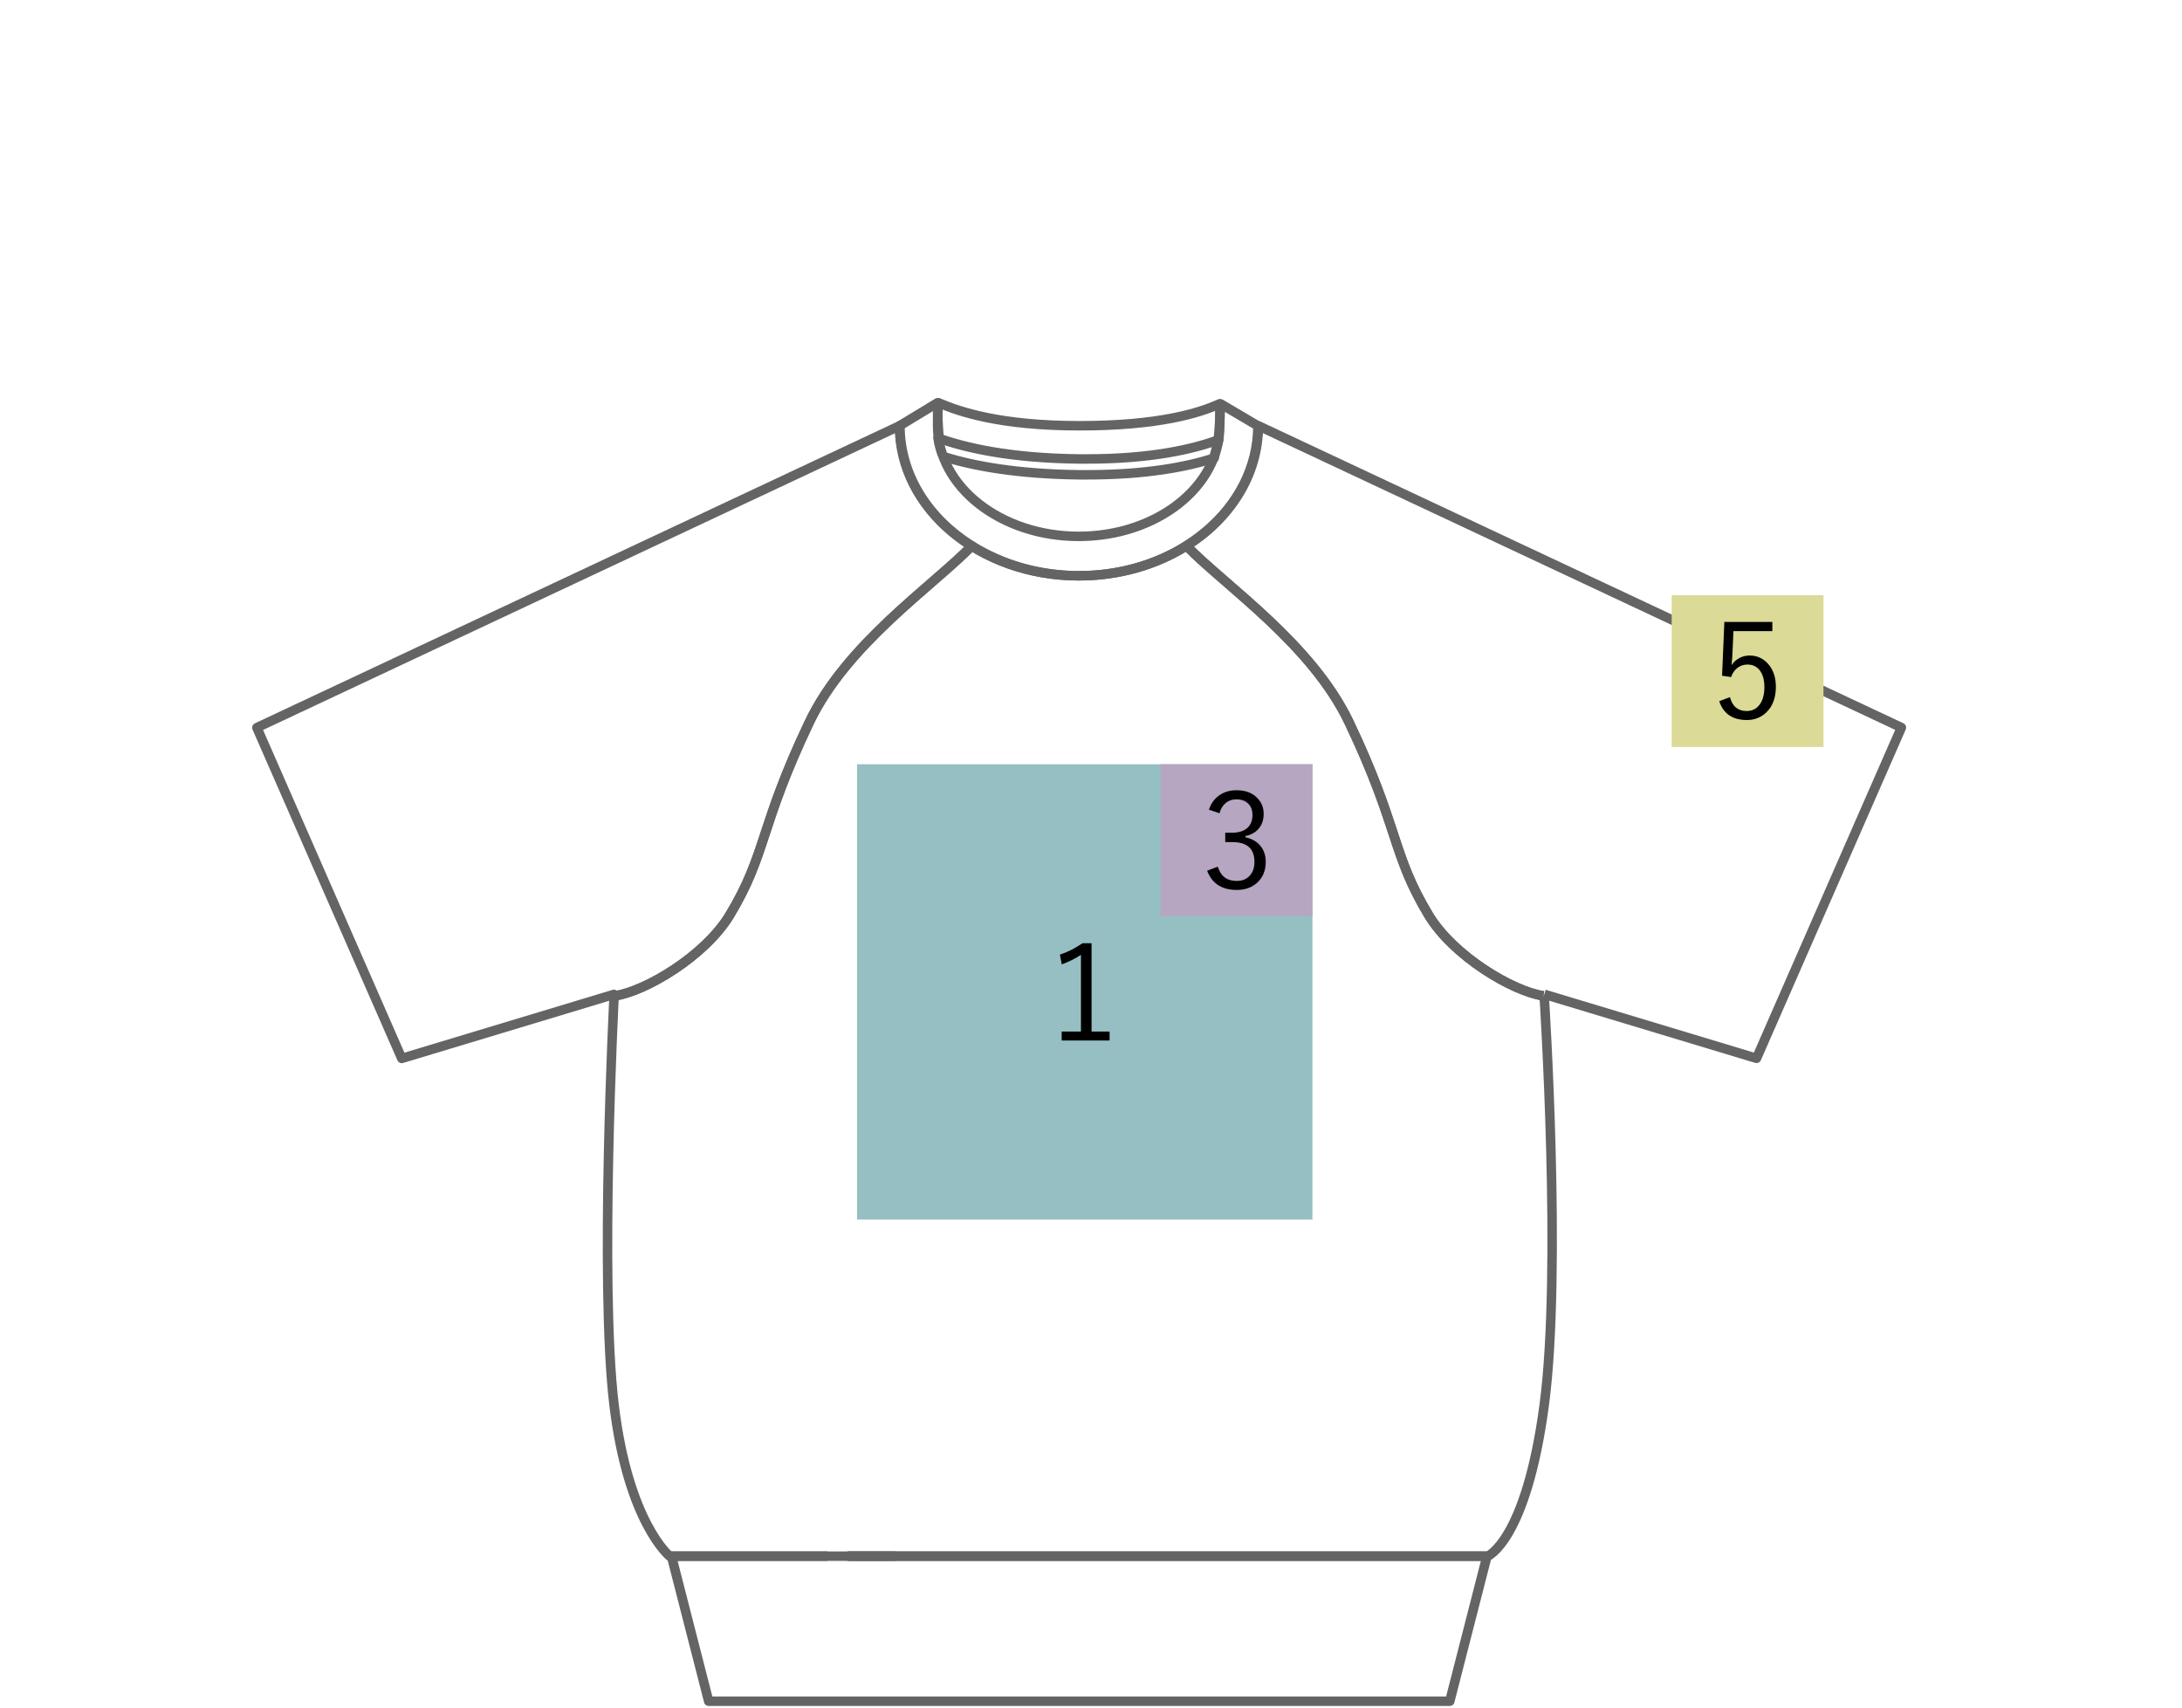 <?xml version="1.0" encoding="utf-8"?>
<!-- Generator: Adobe Illustrator 27.7.0, SVG Export Plug-In . SVG Version: 6.00 Build 0)  -->
<svg version="1.1" id="レイヤー_1" xmlns="http://www.w3.org/2000/svg" xmlns:xlink="http://www.w3.org/1999/xlink" x="0px"
	 y="0px" viewBox="0 0 230 180" style="enable-background:new 0 0 230 180;" xml:space="preserve">
<style type="text/css">
	.st0{fill:#96BFC3;}
	.st1{fill:#EDD79D;}
	.st2{fill:#BFBFBF;}
	.st3{fill:#B6A6C1;}
	.st4{fill:#DBDA96;}
	.st5{fill:none;stroke:#53575A;stroke-miterlimit:10;}
	.st6{fill:none;stroke:#53575A;}
	.st7{fill:none;stroke:#53575A;stroke-dasharray:1.5,1;}
	.st8{fill:#FFFFFF;stroke:#53575A;}
	.st9{fill:none;stroke:#53575A;stroke-width:0.5;}
	.st10{fill:none;stroke:#53575A;stroke-width:0.8;}
	.st11{fill:none;stroke:#070504;stroke-linecap:round;stroke-linejoin:round;stroke-miterlimit:10;stroke-dasharray:0.864,0.691;}
	.st12{fill:none;stroke:#656464;stroke-linejoin:round;stroke-miterlimit:10;}
	.st13{fill:none;stroke:#4F4F4F;stroke-linecap:round;stroke-linejoin:round;stroke-miterlimit:10;stroke-dasharray:0.864,0.691;}
	.st14{fill:none;stroke:#656464;stroke-miterlimit:10;}
</style>
<g>
	<g>
		<path class="st12" d="M128.4,46.46c0.14-1.25,0.28-3.15,0.1-3.87c-2.04,0.93-6.32,2.29-14.7,2.29s-12.68-1.48-14.84-2.41
			c-0.19,1.02-0.09,2.22,0.04,3.84"/>
	</g>
	<path class="st12" d="M127.98,48.29c-2.93,0.94-7.26,1.76-13.4,1.76c0,0-0.55,0-0.83,0c-6.64-0.08-11.24-0.96-14.3-1.92
		c-0.26-0.47-0.45-1.15-0.58-1.96c2.84,1.02,7.56,2.13,14.9,2.21c0.27,0,0.81,0,0.82,0c6.71,0,11.14-1.02,13.88-2.03
		C128.29,47.04,128.07,47.72,127.98,48.29z"/>
	<polyline class="st12" points="89.32,164.04 156.74,164.04 152.82,179.33 74.7,179.33 70.78,164.04 87.22,164.04 	"/>
	<path class="st12" d="M76.92,96.45c3.9-6.46,3.12-9.24,8.37-20.29c3.93-8.25,12.9-14.29,17.12-18.59l0.03-0.03
		c-4.6-2.88-7.58-7.48-7.58-12.67h0L27.08,76.7l0,0.01l15.27,34.86l22.37-6.75v0.21l0.08-0.05
		C68.02,104.51,74.31,100.79,76.92,96.45z"/>
	<path class="st12" d="M162.78,104.81l22.37,6.75l15.27-34.86l0-0.01l-67.78-31.81c0,5.18-2.98,9.78-7.58,12.67l0.03,0.03
		c4.22,4.3,13.2,10.34,17.12,18.59c5.26,11.04,4.48,13.83,8.37,20.29c2.62,4.34,8.9,8.05,12.11,8.52"/>
	<path class="st12" d="M64.73,105.02c0,0-1.56,30.24,0,43.11c1.5,12.41,5.86,15.91,5.86,15.91h23.78"/>
	<path class="st12" d="M162.7,104.97c-3.22-0.46-9.5-4.18-12.11-8.52c-3.9-6.46-3.12-9.24-8.37-20.29
		c-3.93-8.25-12.9-14.29-17.12-18.59l-0.03-0.03c-3.15,1.98-7.07,3.15-11.31,3.15c-4.24,0-8.15-1.17-11.31-3.15l-0.03,0.03
		c-4.22,4.3-13.2,10.34-17.12,18.59c-5.26,11.04-4.48,13.83-8.37,20.29c-2.62,4.34-8.9,8.05-12.11,8.52"/>
	<path class="st12" d="M89.46,164.04h24.29h43.06c0,0,4.05-1.62,5.96-15.91c1.89-14.16,0-43.1,0-43.1"/>
	<path class="st12" d="M113.7,60.7c10.43,0,18.89-7.08,18.89-15.81l-3.95-2.33l-0.07,2.33c0,6.43-6.67,11.65-14.87,11.65h0
		c-8.2,0-14.87-5.23-14.87-11.65l0.01-2.44l-4.03,2.44C94.81,53.62,103.27,60.7,113.7,60.7z"/>
</g>
<rect x="90.34" y="80.56" class="st0" width="48" height="48"/>
<g>
	<path d="M115.06,99.43v9.31h1.9v0.94h-5.05v-0.94h2.03v-8.09c-0.55,0.37-1.22,0.71-2.02,1.01l-0.2-1.03
		c0.8-0.26,1.59-0.66,2.38-1.2H115.06z"/>
</g>
<rect x="176.21" y="62.74" class="st4" width="16" height="16"/>
<g>
	<path d="M186.82,65.57v0.96h-4.1l-0.11,2.42c0,0.15-0.03,0.54-0.09,1.17c0.21-0.33,0.49-0.58,0.85-0.77
		c0.32-0.16,0.67-0.25,1.04-0.25c0.85,0,1.54,0.34,2.08,1.02c0.47,0.61,0.7,1.36,0.7,2.28c0,1.14-0.33,2.04-1,2.69
		c-0.56,0.54-1.24,0.81-2.06,0.81c-1.5,0-2.47-0.66-2.91-1.99l1.13-0.42c0.26,0.98,0.85,1.46,1.76,1.46c0.61,0,1.08-0.25,1.42-0.75
		c0.3-0.44,0.45-1.03,0.45-1.76c0-0.8-0.18-1.42-0.54-1.84c-0.31-0.36-0.72-0.55-1.24-0.55c-0.42,0-0.79,0.13-1.11,0.39
		c-0.28,0.23-0.48,0.54-0.62,0.93l-0.95-0.14l0.24-5.67H186.82z"/>
</g>
<rect x="122.34" y="80.56" class="st3" width="16" height="16"/>
<g>
	<path d="M127.43,85.35c0.23-0.7,0.64-1.23,1.21-1.59c0.49-0.31,1.06-0.46,1.71-0.46c0.9,0,1.62,0.26,2.15,0.79
		c0.47,0.46,0.7,1.02,0.7,1.7c0,0.66-0.19,1.2-0.58,1.62c-0.34,0.37-0.79,0.61-1.35,0.72v0.13c0.72,0.15,1.27,0.48,1.65,0.98
		c0.33,0.44,0.5,0.98,0.5,1.6c0,0.95-0.32,1.7-0.96,2.26c-0.55,0.47-1.25,0.71-2.1,0.71c-1.57,0-2.61-0.68-3.12-2.03l1.12-0.42
		c0.2,0.57,0.47,0.97,0.83,1.2c0.3,0.2,0.7,0.3,1.18,0.3c0.6,0,1.07-0.2,1.41-0.61c0.3-0.36,0.45-0.82,0.45-1.39
		c0-1.39-0.77-2.09-2.3-2.09h-0.78v-0.99h0.7c0.76,0,1.32-0.19,1.7-0.57c0.31-0.32,0.47-0.75,0.47-1.31c0-0.55-0.18-0.97-0.54-1.27
		c-0.3-0.25-0.68-0.37-1.14-0.37c-0.46,0-0.85,0.14-1.17,0.41c-0.3,0.26-0.51,0.61-0.62,1.06L127.43,85.35z"/>
</g>
</svg>
